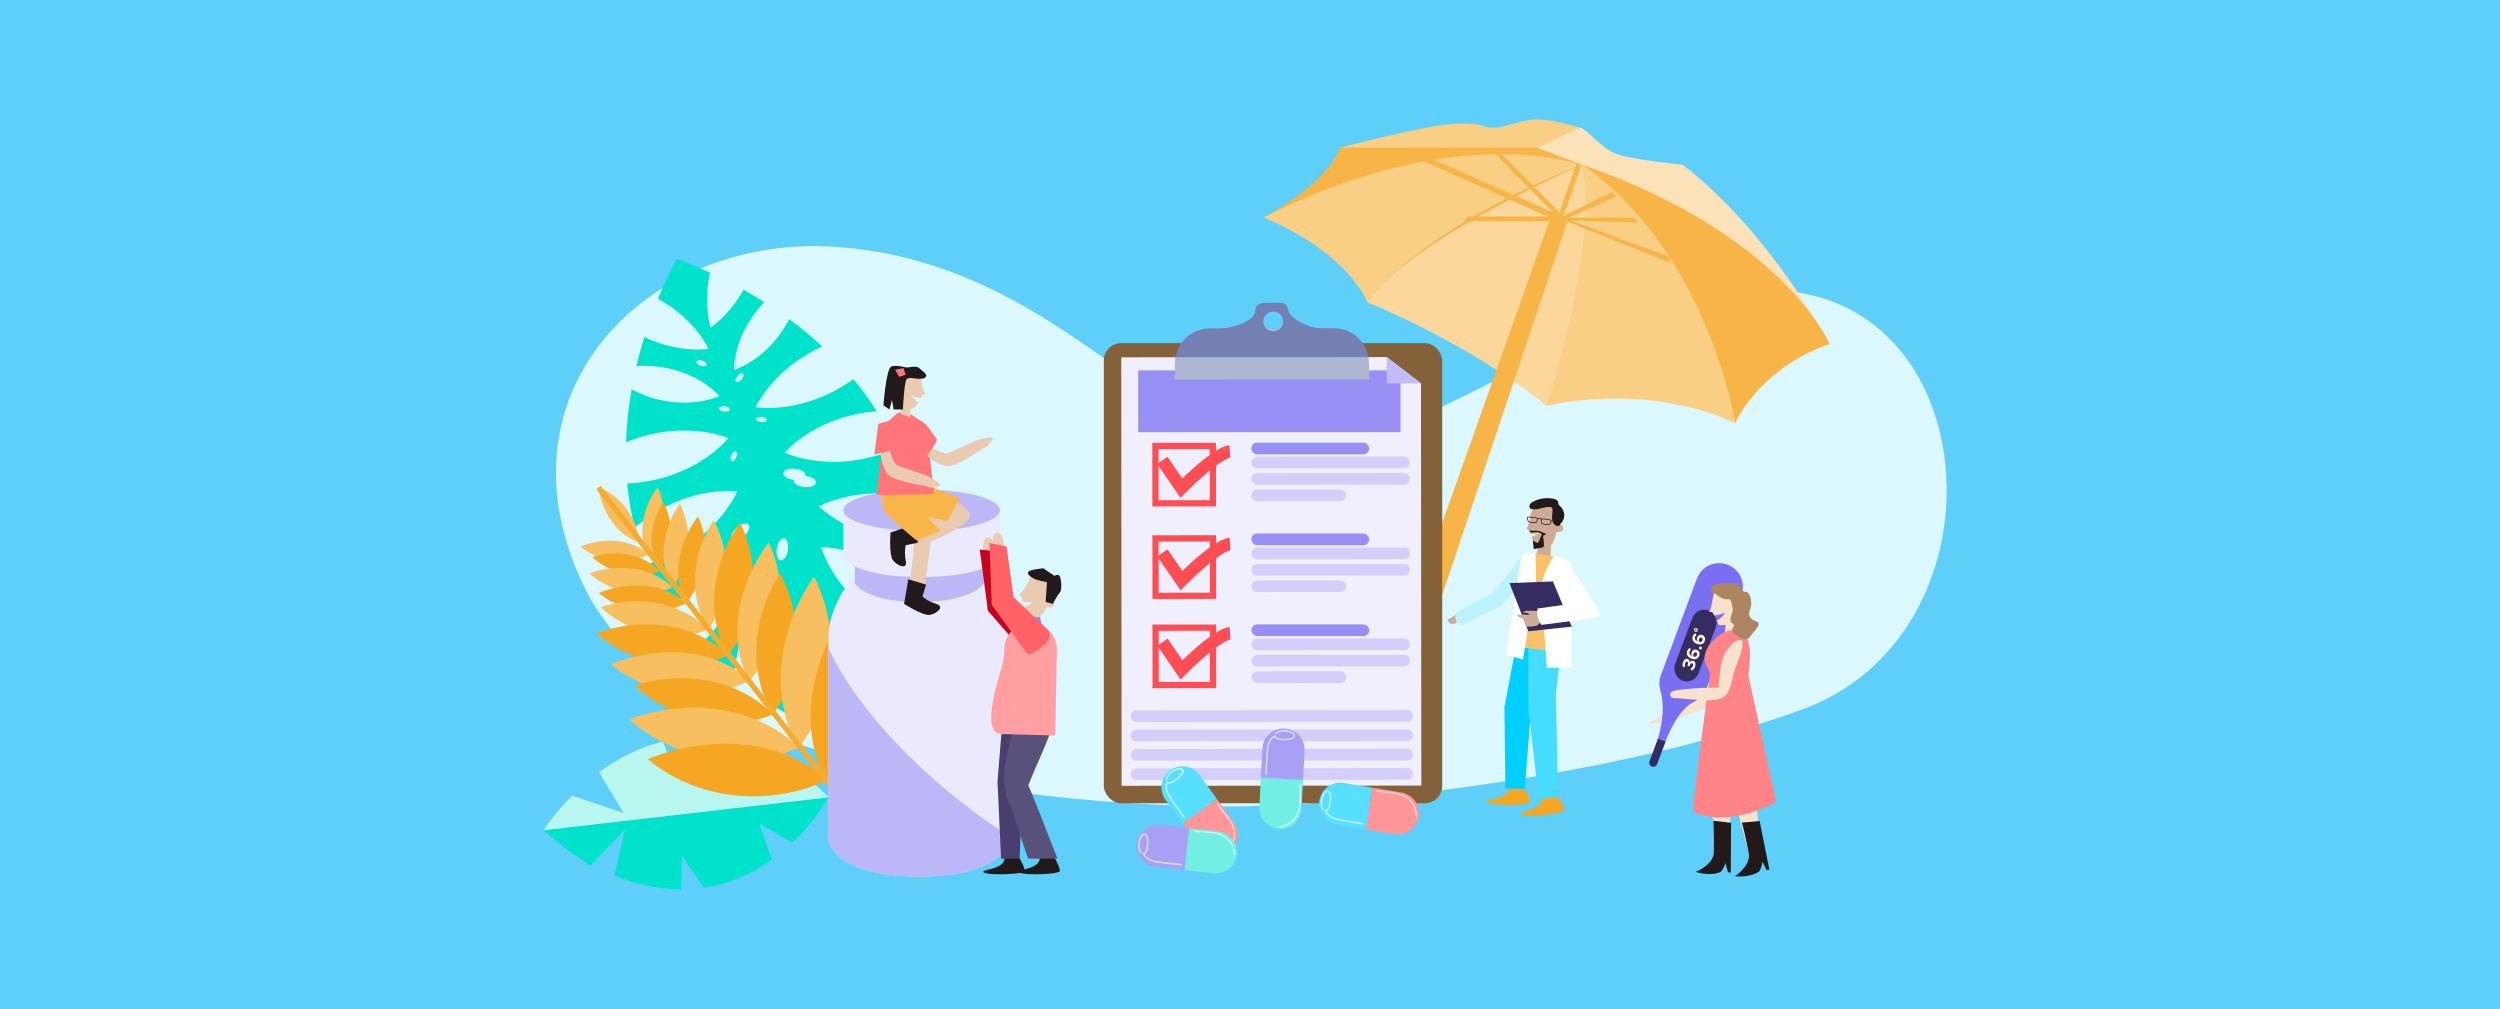 <?xml version="1.0" encoding="UTF-8"?>
<svg id="Capa_1" data-name="Capa 1" xmlns="http://www.w3.org/2000/svg" viewBox="0 0 1090 440">
  <defs>
    <style>
      .cls-1 {
        fill: none;
      }

      .cls-1, .cls-2, .cls-3, .cls-4, .cls-5, .cls-6, .cls-7, .cls-8, .cls-9, .cls-10, .cls-11, .cls-12, .cls-13, .cls-14, .cls-15, .cls-16, .cls-17, .cls-18, .cls-19, .cls-20, .cls-21, .cls-22, .cls-23, .cls-24, .cls-25, .cls-26, .cls-27, .cls-28, .cls-29, .cls-30, .cls-31, .cls-32, .cls-33, .cls-34, .cls-35, .cls-36, .cls-37, .cls-38, .cls-39, .cls-40, .cls-41, .cls-42, .cls-43, .cls-44, .cls-45, .cls-46, .cls-47, .cls-48, .cls-49, .cls-50, .cls-51, .cls-52 {
        stroke-width: 0px;
      }

      .cls-2 {
        fill: #f9ce85;
      }

      .cls-3 {
        fill: #f8c269;
      }

      .cls-4 {
        fill: #f8bf60;
      }

      .cls-5 {
        fill: #f7b649;
      }

      .cls-6 {
        fill: #f7b447;
      }

      .cls-7 {
        fill: #f6e2cd;
      }

      .cls-8 {
        fill: #5ecff8;
      }

      .cls-9 {
        fill: #7a6ff0;
      }

      .cls-10 {
        fill: #45dcff;
      }

      .cls-11 {
        fill: #352c60;
      }

      .cls-12 {
        fill: #483f6f;
      }

      .cls-13 {
        fill: #56dfff;
      }

      .cls-14 {
        fill: #58517c;
      }

      .cls-15 {
        fill: #846138;
      }

      .cls-16 {
        fill: #21191a;
      }

      .cls-17 {
        fill: #c6041e;
      }

      .cls-18 {
        fill: #dedbfb;
      }

      .cls-19 {
        fill: #afb6d2;
      }

      .cls-20 {
        fill: #ad8661;
      }

      .cls-21 {
        fill: #dbf8ff;
      }

      .cls-22 {
        fill: #d3cffa;
      }

      .cls-23 {
        fill: #bbf2ff;
      }

      .cls-24 {
        fill: #bcb7f7;
      }

      .cls-25 {
        fill: #a7a0f5;
      }

      .cls-26 {
        fill: #ceab92;
      }

      .cls-27 {
        fill: #b8f7f0;
      }

      .cls-28 {
        fill: #c2bdf8;
      }

      .cls-29 {
        fill: #c0f3ff;
      }

      .cls-30 {
        fill: #c0f8f2;
      }

      .cls-31 {
        fill: #978ff3;
      }

      .cls-32 {
        fill: #ff9699;
      }

      .cls-33 {
        fill: #fce2b8;
      }

      .cls-34 {
        fill: #fbd79c;
      }

      .cls-35 {
        fill: #ff6267;
      }

      .cls-36 {
        fill: #ff757a;
      }

      .cls-37 {
        fill: #ff8488;
      }

      .cls-38 {
        fill: #9188f3;
      }

      .cls-39 {
        fill: #7380b1;
      }

      .cls-40 {
        fill: #72efe2;
      }

      .cls-41 {
        fill: #fef2e0;
      }

      .cls-42 {
        fill: #fff;
      }

      .cls-43 {
        fill: #f5a623;
      }

      .cls-44 {
        fill: #ff9fa1;
      }

      .cls-45 {
        fill: #e9cbb1;
      }

      .cls-46 {
        fill: #ff4e53;
      }

      .cls-47 {
        fill: #ffd0d1;
      }

      .cls-48 {
        fill: #ebe9fd;
      }

      .cls-49 {
        fill: #f0effd;
      }

      .cls-50 {
        fill: #f6ab2f;
      }

      .cls-51 {
        fill: #00cfff;
      }

      .cls-52 {
        fill: #00e2ca;
      }
    </style>
  </defs>
  <rect class="cls-8" width="1090" height="440"/>
  <g>
    <path class="cls-21" d="m366.4,107.76c96.11,7.84,139.97,88.05,197.26,89.76s151.81-88.32,227.97-68.37c76.16,19.95,78.08,149.43-5.85,180.16-83.93,30.73-201.89,42.25-250.17,42.31-48.28.06-236.02-7.99-279.76-93.57-43.74-85.58,26.09-157.18,110.55-150.29Z"/>
    <path class="cls-52" d="m391.94,215.8c2.08.3,4.09.68,6.01,1.15-1.21-5.41-2.84-10.87-4.96-16.37-.67-1.75-1.38-3.46-2.12-5.14-4.02,1.8-8.62,3.41-13.71,4.49-20.56,4.4-35.06-2.59-35.06-2.59,0,0,10.37-12.31,30.93-16.71,3.2-.69,6.3-1.1,9.25-1.32-3.15-4.99-6.58-9.66-10.21-14.02-2.47,1.79-5.19,3.53-8.18,5.11-18.57,9.86-34.43,7.11-34.43,7.11,0,0,6.61-14.68,25.17-24.54,1.3-.69,2.6-1.33,3.89-1.9-4.75-4.4-9.63-8.36-14.46-11.93-1.09,2.15-2.41,4.37-3.99,6.56-8.87,12.29-20.01,15.57-20.01,15.57,0,0-.4-11.6,8.47-23.89,1.51-2.1,3.12-3.97,4.74-5.63-3.12-1.98-6.16-3.79-9.08-5.44-6.38,11.4-14.38,16.5-14.38,16.5,0,0-3.28-10.01-.25-23.98-8.77-4.04-14.48-5.87-14.48-5.87,0,0-3.76,6.47-8.18,17.31,16.27,8.87,22.01,21.83,22.01,21.83,0,0-12.65,2.12-27.98-5.16-1.23,3.97-2.4,8.2-3.45,12.67,4.04-.26,8.8-.1,13.9.99,14.82,3.19,22.29,12.07,22.29,12.07,0,0-10.46,5.03-25.28,1.84-5.07-1.08-9.44-2.88-13.01-4.76-1.29,7.3-2.19,15.04-2.45,23.06,2.92-1.21,6.1-2.29,9.51-3.15,20.39-5.12,35.13,1.36,35.13,1.36,0,0-9.94,12.67-30.33,17.79-4.86,1.22-9.52,1.81-13.79,2,.61,6.33,1.67,12.76,3.3,19.21,3.03-2.61,6.54-5.18,10.55-7.5,18.21-10.5,34.16-8.31,34.16-8.31,0,0-6.09,14.9-24.3,25.41-5.21,3.01-10.39,5.06-15.12,6.45,3.05,7.44,6.73,14.24,10.86,20.43,1.18-1.73,2.48-3.47,3.92-5.2,13.45-16.16,29.18-19.62,29.18-19.62,0,0-.56,16.09-14.01,32.25-2.37,2.86-4.87,5.36-7.35,7.56,4.91,5.38,10.11,10.15,15.37,14.38.16-2.93.52-6,1.13-9.17,3.99-20.64,16.09-31.26,16.09-31.26,0,0,7.28,14.36,3.29,35-1.19,6.15-3.13,11.59-5.27,16.19,21.99,13.66,41.34,18.38,41.34,18.38,0,0,4.28-6.29,9.24-16.98-1.04-.69-2.08-1.43-3.12-2.22-16.78-12.66-21-28.19-21-28.19,0,0,15.28-.21,31.59,11.48,1.3-3.98,2.52-8.22,3.58-12.67-5.48-2.03-11.74-5.1-17.89-9.73-16.78-12.66-21-28.2-21-28.2,0,0,16.1-.21,32.89,12.44,3.48,2.62,6.49,5.42,9.07,8.21.86-7.38,1.16-15.14.67-23.15-3.6.09-7.46-.08-11.51-.67-20.81-2.99-32-14.56-32-14.56,0,0,14-7.96,34.8-4.97Zm-83.86-56.65c-.21.6-1.36.76-2.57.33-1.21-.42-2.02-1.25-1.81-1.86.21-.6,1.36-.75,2.57-.33,1.21.42,2.02,1.25,1.81,1.86Zm-.86,84.27c-1.99,1.79-4.32,2.44-5.22,1.45-.9-1-.01-3.25,1.98-5.05,1.99-1.79,4.32-2.43,5.22-1.44.89.99.01,3.25-1.98,5.04Zm17.16-9.65c-1.99,1.79-4.33,2.44-5.22,1.44-.89-.99-.01-3.25,1.98-5.04,1.99-1.79,4.32-2.44,5.22-1.44.89.99.01,3.25-1.98,5.04Zm-3.38-34.38c-.48,1.19-1.35,1.96-1.94,1.71-.59-.24-.69-1.39-.21-2.58s1.35-1.95,1.94-1.71c.59.24.69,1.39.21,2.58Zm-7.47-21.31c.06-.64,1.14-1.05,2.42-.93,1.27.13,2.25.74,2.19,1.38-.06.64-1.14,1.05-2.42.92-1.27-.12-2.25-.74-2.19-1.38Zm29.97,61.8c-.42,2.64-1.83,4.62-3.15,4.41-1.32-.21-2.06-2.52-1.64-5.16.41-2.64,1.83-4.62,3.15-4.41,1.32.21,2.06,2.52,1.64,5.16Zm-22.6-73.44c-.48-.42-.2-1.54.64-2.51.84-.96,1.91-1.41,2.39-1,.48.42.2,1.55-.64,2.51-.84.97-1.91,1.42-2.39,1Zm8.79,16.23c.06-.64,1.14-1.05,2.42-.92,1.27.12,2.25.74,2.19,1.38-.06.64-1.14,1.05-2.42.93-1.27-.13-2.25-.74-2.19-1.38Zm26.04,27.72c-.13,1.33-2.39,2.2-5.06,1.94-2.66-.26-4.72-1.55-4.58-2.88.01-.09.03-.18.06-.27-.02,0-.03,0-.04,0-2.66-.26-4.72-1.55-4.59-2.89.13-1.33,2.4-2.2,5.06-1.94,2.67.26,4.72,1.55,4.59,2.89-.01.09-.03.18-.06.27.02,0,.03,0,.04,0,2.66.26,4.72,1.55,4.58,2.88Z"/>
    <g>
      <path class="cls-52" d="m236.98,361.97l124.21-14.34s-5.28,9.86-15.78,19.8l-14.38-8.46,5.51,15.8c-7.94,5.68-17.79,10.5-29.55,12.29l-9.63-13.79-.41,14.53c-10.63-.03-20.5-2.58-29.03-6.07l4.55-20.07-15.07,15.67c-10.32-6.29-20.43-15.36-20.43-15.36Z"/>
      <path class="cls-27" d="m328.43,325.81l-3.2,12.23,13.84-7.37c13.86,7.55,22.13,16.96,22.13,16.96l-124.21,14.34s4.37-6.93,12.47-15.07l22.44,7.58-10.68-17.77c7.64-5.66,16.95-10.76,27.71-13.41l6.27,15.35,3.04-16.95c11.22-1.1,21.42.85,30.2,4.11Z"/>
    </g>
    <g>
      <path class="cls-4" d="m282.67,241.83s-5.92,3.13-14.11,2.57c-.47-.03-.95-.08-1.43-.14-8.92-1.07-13.96-5.97-13.96-5.97,0,0,7.48-3.4,16.41-2.33.05,0,.11.01.16.02,8.81,1.11,12.94,5.85,12.94,5.85Z"/>
      <path class="cls-4" d="m286.74,212.39s3.46,6.12,2.23,15.02c-.23,1.66-.59,3.21-1.03,4.62-1.92,6.15-5.27,9.8-5.27,9.8,0,0-2.63-3.86-2.6-10.57,0-1.12.08-2.32.26-3.59,1.23-8.9,6.42-15.28,6.42-15.28Z"/>
      <path class="cls-4" d="m260.98,212.54s6.76,1.94,12.11,9.16c1,1.35,1.82,2.7,2.5,4.02,2.94,5.73,3.1,10.68,3.1,10.68,0,0-4.58-.91-9.26-5.72-.78-.8-1.57-1.71-2.33-2.74-5.36-7.22-6.12-15.4-6.12-15.4Z"/>
      <path class="cls-43" d="m287.64,248.99s-5.58,2.74-13.71,1.48c-.47-.07-.94-.16-1.42-.26-8.89-1.84-14.27-7.3-14.27-7.3,0,0,7.1-2.88,16-1.05.05.01.11.02.16.03,8.79,1.87,13.25,7.09,13.25,7.09Z"/>
      <path class="cls-43" d="m289.22,219s3.92,6.59,3.44,15.66c-.09,1.69-.32,3.25-.64,4.67-1.38,6.18-4.39,9.66-4.39,9.66,0,0-2.91-4.19-3.44-11.1-.09-1.15-.11-2.38-.04-3.68.48-9.07,5.07-15.21,5.07-15.21Z"/>
      <path class="cls-4" d="m293.11,256.09s-7.02,3.57-17.01,2.41c-.57-.07-1.16-.15-1.75-.25-10.91-1.83-17.31-8.21-17.31-8.21,0,0,8.91-3.81,19.81-1.99.07.01.13.02.2.03,10.77,1.87,16.06,8,16.06,8Z"/>
      <path class="cls-4" d="m296.42,219.67s4.55,7.81,3.55,18.82c-.19,2.06-.54,3.96-1,5.69-1.99,7.55-5.86,11.9-5.86,11.9,0,0-3.41-4.95-3.75-13.3-.06-1.39-.03-2.88.11-4.46,1-11.01,6.95-18.66,6.95-18.66Z"/>
      <path class="cls-43" d="m299.05,263.06s-7.63,4.04-18.17,3.31c-.61-.04-1.22-.1-1.84-.17-11.49-1.38-17.99-7.69-17.99-7.69,0,0,9.64-4.38,21.13-3,.07,0,.14.02.21.03,11.35,1.42,16.67,7.53,16.67,7.53Z"/>
      <path class="cls-43" d="m304.29,225.15s4.46,7.88,2.87,19.35c-.29,2.14-.77,4.13-1.33,5.95-2.47,7.92-6.79,12.62-6.79,12.62,0,0-3.39-4.97-3.35-13.61,0-1.44.1-2.98.33-4.62,1.59-11.47,8.27-19.68,8.27-19.68Z"/>
      <path class="cls-4" d="m308.66,274.47s-8.87,4.35-21.78,2.35c-.74-.11-1.49-.25-2.26-.41-14.13-2.92-22.67-11.6-22.67-11.6,0,0,11.29-4.58,25.41-1.66.09.02.17.03.25.05,13.96,2.96,21.05,11.26,21.05,11.26Z"/>
      <path class="cls-4" d="m311.18,226.83s6.23,10.47,5.46,24.87c-.14,2.69-.51,5.17-1.01,7.42-2.2,9.81-6.97,15.34-6.97,15.34,0,0-4.63-6.66-5.47-17.64-.14-1.83-.18-3.78-.07-5.84.76-14.4,8.06-24.16,8.06-24.16Z"/>
      <path class="cls-43" d="m317.37,285.75s-11.15,5.67-27.02,3.83c-.91-.11-1.84-.23-2.78-.39-17.32-2.91-27.5-13.05-27.5-13.05,0,0,14.15-6.06,31.48-3.15.1.02.21.03.31.05,17.12,2.97,25.51,12.71,25.51,12.71Z"/>
      <path class="cls-43" d="m322.62,227.89s7.23,12.41,5.64,29.9c-.29,3.27-.86,6.29-1.58,9.04-3.15,11.99-9.31,18.91-9.31,18.91,0,0-5.42-7.87-5.96-21.14-.1-2.21-.05-4.58.18-7.08,1.59-17.49,11.04-29.64,11.04-29.64Z"/>
      <path class="cls-4" d="m326.79,296.82s-12.11,6.41-28.87,5.26c-.96-.07-1.94-.16-2.93-.28-18.26-2.19-28.57-12.22-28.57-12.22,0,0,15.31-6.95,33.57-4.77.11.01.22.03.33.04,18.03,2.26,26.48,11.96,26.48,11.96Z"/>
      <path class="cls-4" d="m335.13,236.59s7.08,12.52,4.56,30.73c-.47,3.4-1.22,6.56-2.11,9.45-3.92,12.59-10.78,20.05-10.78,20.05,0,0-5.38-7.9-5.33-21.63,0-2.28.16-4.74.52-7.35,2.52-18.21,13.13-31.26,13.13-31.26Z"/>
      <path class="cls-43" d="m336.96,311.48s-11.42,5.61-28.05,3.03c-.96-.15-1.93-.32-2.91-.53-18.2-3.76-29.2-14.94-29.2-14.94,0,0,14.54-5.9,32.73-2.14.11.02.22.05.33.07,17.98,3.82,27.11,14.51,27.11,14.51Z"/>
      <path class="cls-43" d="m340.2,250.12s8.02,13.49,7.04,32.04c-.18,3.47-.66,6.66-1.3,9.56-2.83,12.64-8.98,19.76-8.98,19.76,0,0-5.96-8.58-7.04-22.72-.19-2.35-.23-4.87-.09-7.52.98-18.55,10.38-31.12,10.38-31.12Z"/>
      <path class="cls-4" d="m348.17,326.01s-14.37,7.31-34.8,4.94c-1.17-.14-2.36-.3-3.58-.51-22.32-3.74-35.42-16.8-35.42-16.8,0,0,18.23-7.8,40.54-4.06.13.02.27.04.4.07,22.05,3.82,32.86,16.37,32.86,16.37Z"/>
      <path class="cls-4" d="m354.93,251.49s9.31,15.99,7.26,38.52c-.38,4.21-1.11,8.1-2.04,11.65-4.06,15.45-11.99,24.36-11.99,24.36,0,0-6.98-10.14-7.68-27.22-.12-2.84-.07-5.89.23-9.12,2.05-22.53,14.22-38.18,14.22-38.18Z"/>
      <path class="cls-43" d="m360.31,340.27s-15.6,8.26-37.19,6.77c-1.24-.08-2.5-.2-3.77-.36-23.51-2.82-36.8-15.73-36.8-15.73,0,0,19.72-8.96,43.24-6.14.14.02.28.03.42.05,23.22,2.91,34.1,15.4,34.1,15.4Z"/>
      <path class="cls-43" d="m371.04,262.69s9.12,16.13,5.87,39.59c-.6,4.38-1.57,8.45-2.72,12.17-5.05,16.21-13.88,25.82-13.88,25.82,0,0-6.93-10.18-6.86-27.86,0-2.94.21-6.11.68-9.46,3.25-23.46,16.92-40.26,16.92-40.26Z"/>
      <rect class="cls-50" x="315.03" y="193.6" width="2.4" height="180.1" transform="translate(-107.52 253.7) rotate(-37.85)"/>
    </g>
    <g>
      <path class="cls-33" d="m797.72,149.97s-25.63-48.51-64.06-78.15c0,0-21.57-2.1-28.76-4.64s-13.26-11.52-16.18-11.52-18.42,8.77-18.42,8.77l127.41,85.54Z"/>
      <path class="cls-2" d="m584.04,64.47s38.64-10.35,51.89-10.58c13.25-.23,9.89,2.24,15.73,1.79s11.91-3.6,18.64-3.6,18.42,3.59,18.42,3.59l-18.42,8.77-86.27.04Z"/>
      <path class="cls-6" d="m797.72,149.97s-20.24-47.84-107.87-78.13l-19.55-7.41-86.27.04s-2.02,12.81-33.01,30.34l205.6,89.55s10.18-23.71,41.1-34.39Z"/>
      <path class="cls-34" d="m674.4,176.98s24.23-68.75,15.46-105.14c0,0-74.12,31.71-93.66,60.02,0,0,41.98,16.34,78.2,45.12Z"/>
      <path class="cls-2" d="m756.62,184.36s-12.16-74.8-66.77-112.52c0,0,8.77,25.61-15.46,105.14,0,0,41.11-10.94,82.23,7.38Z"/>
      <path class="cls-2" d="m551.03,94.81s73.44-41.14,138.83-22.97c0,0-65.36,23.62-93.66,60.02,0,0-7.42-20.89-45.17-37.05Z"/>
      <polygon class="cls-6" points="687.38 71.24 679.98 92.58 654.81 67.21 652.11 67.21 677.06 92.58 624.25 69.24 620.89 70.37 674.81 94.38 639.99 94.4 637.97 96.42 675.49 96.4 613.11 272.26 623.67 274.73 683.35 96.63 727.84 114.35 727.84 111.88 685.04 96.18 714.24 96.95 712.44 94.82 683.91 94.94 704.69 85.72 702.89 83.7 681.55 94.27 689.41 72.14 687.38 71.24"/>
    </g>
    <g>
      <path class="cls-19" d="m559.44,140.28c0,2.38-1.93,4.32-4.32,4.32s-4.32-1.93-4.32-4.32c0-.15,0-.29.02-.44.23,2.17,2.07,3.86,4.3,3.86s4.07-1.7,4.29-3.87c.01.15.02.29.02.44Z"/>
      <rect class="cls-15" x="481.27" y="149.61" width="147.53" height="200.62" rx="7.54" ry="7.54"/>
      <polygon class="cls-49" points="619.55 167.17 619.7 342.52 489.01 342.63 488.86 155.79 604.61 155.69 619.55 167.17"/>
      <rect class="cls-31" x="496.27" y="161.48" width="114.35" height="26.93"/>
      <polygon class="cls-28" points="604.62 167.18 604.61 155.69 619.55 167.17 604.62 167.18"/>
      <g>
        <rect class="cls-31" x="545.55" y="192.99" width="51.39" height="5.1" rx="2.55" ry="2.55"/>
        <path class="cls-22" d="m612.11,204.18l-64,.05c-1.41,0-2.55-1.14-2.55-2.55h0c0-1.41,1.14-2.55,2.55-2.55l64-.05c1.41,0,2.55.89,2.55,2.55s-1.14,2.55-2.55,2.55Z"/>
        <path class="cls-22" d="m612.12,211.33l-64,.05c-1.41,0-2.55-1.14-2.55-2.55h0c0-1.41,1.14-2.55,2.55-2.55l64-.05c1.41,0,2.55.89,2.55,2.55s-1.14,2.55-2.55,2.55Z"/>
        <path class="cls-22" d="m584.37,218.5l-36.24.03c-1.41,0-2.55-1.14-2.55-2.55h0c0-1.41,1.14-2.55,2.55-2.55l36.24-.03c1.41,0,2.55.89,2.55,2.55s-1.14,2.55-2.55,2.55Z"/>
      </g>
      <g>
        <rect class="cls-31" x="545.58" y="232.61" width="51.39" height="5.1" rx="2.55" ry="2.55"/>
        <path class="cls-22" d="m612.15,243.81l-64,.05c-1.41,0-2.55-1.14-2.55-2.55h0c0-1.41,1.14-2.55,2.55-2.55l64-.05c1.41,0,2.55.89,2.55,2.55s-1.14,2.55-2.55,2.55Z"/>
        <path class="cls-22" d="m612.15,250.96l-64,.05c-1.41,0-2.55-1.14-2.55-2.55h0c0-1.41,1.14-2.55,2.55-2.55l64-.05c1.41,0,2.55.89,2.55,2.55,0,1.66-1.14,2.55-2.55,2.55Z"/>
        <path class="cls-22" d="m584.4,258.13l-36.24.03c-1.41,0-2.55-1.14-2.55-2.55h0c0-1.41,1.14-2.55,2.55-2.55l36.24-.03c1.41,0,2.55.89,2.55,2.55s-1.14,2.55-2.55,2.55Z"/>
      </g>
      <g>
        <rect class="cls-31" x="545.62" y="272.24" width="51.39" height="5.1" rx="2.55" ry="2.55"/>
        <path class="cls-22" d="m612.18,283.44l-64,.05c-1.41,0-2.55-1.14-2.55-2.55h0c0-1.41,1.14-2.55,2.55-2.55l64-.05c1.41,0,2.55.89,2.55,2.55,0,1.66-1.14,2.55-2.55,2.55Z"/>
        <path class="cls-22" d="m612.19,290.58l-64,.05c-1.41,0-2.55-1.14-2.55-2.55h0c0-1.41,1.14-2.55,2.55-2.55l64-.05c1.41,0,2.55.89,2.55,2.55,0,1.66-1.14,2.55-2.55,2.55Z"/>
        <path class="cls-22" d="m584.43,297.76l-36.24.03c-1.41,0-2.55-1.14-2.55-2.55h0c0-1.41,1.14-2.55,2.55-2.55l36.24-.03c1.41,0,2.55.89,2.55,2.55s-1.14,2.55-2.55,2.55Z"/>
      </g>
      <path class="cls-22" d="m613.48,314.7l-117.95.1c-1.41,0-2.55-1.14-2.55-2.55h0c0-1.41,1.14-2.55,2.55-2.55l117.95-.1c1.41,0,2.55.89,2.55,2.55s-1.14,2.55-2.55,2.55Z"/>
      <path class="cls-22" d="m613.49,323.13l-117.95.1c-1.41,0-2.55-1.14-2.55-2.55h0c0-1.41,1.14-2.55,2.55-2.55l117.95-.1c1.41,0,2.55.89,2.55,2.55s-1.14,2.55-2.55,2.55Z"/>
      <path class="cls-22" d="m613.5,331.55l-117.95.1c-1.41,0-2.55-1.14-2.55-2.55h0c0-1.41,1.14-2.55,2.55-2.55l117.95-.1c1.41,0,2.55.89,2.55,2.55s-1.14,2.55-2.55,2.55Z"/>
      <path class="cls-22" d="m613.5,339.97l-117.95.1c-1.41,0-2.55-1.14-2.55-2.55h0c0-1.41,1.14-2.55,2.55-2.55l117.95-.1c1.41,0,2.55.89,2.55,2.55,0,1.66-1.14,2.55-2.55,2.55Z"/>
      <path class="cls-46" d="m502.48,272.3l.02,27.76,27.76-.02-.02-27.76-27.76.02Zm25.07,25.03l-22.34.02-.02-22.33,22.34-.02.02,22.33Z"/>
      <path class="cls-46" d="m514.75,296.32l-10.17-14.83,4.49-3.08,6.47,9.43c5.25-5.09,15.27-14.1,20.59-14.46l.37,5.43c-2.27.15-10.34,6-19.42,15.17l-2.32,2.34Z"/>
      <path class="cls-46" d="m502.45,233.37l.02,27.76,27.76-.02-.02-27.76-27.76.02Zm25.07,25.03l-22.34.02-.02-22.33,22.34-.02.02,22.33Z"/>
      <path class="cls-46" d="m514.72,257.4l-10.17-14.83,4.49-3.08,6.47,9.43c5.25-5.09,15.27-14.1,20.59-14.46l.37,5.43c-2.27.15-10.34,6-19.42,15.17l-2.32,2.34Z"/>
      <path class="cls-46" d="m502.41,193.05l.02,27.76,27.76-.02-.02-27.76-27.76.02Zm25.07,25.03l-22.34.02-.02-22.33,22.34-.02.02,22.33Z"/>
      <path class="cls-46" d="m514.68,217.07l-10.17-14.83,4.49-3.08,6.47,9.43c5.25-5.09,15.27-14.1,20.59-14.46l.37,5.43c-2.27.15-10.34,6-19.42,15.17l-2.32,2.34Z"/>
      <path class="cls-19" d="m596.91,160.28v5.16s-84.69.07-84.69.07v-5.16c0-1.57.07-3.1.23-4.58l84.22-.07c.16,1.48.24,3.02.24,4.58Z"/>
      <path class="cls-39" d="m581.61,143.13h-4.85c-7.39.14-14.73-5.13-15.02-7.69-.22-1.91-1.57-3.49-3.49-3.49l-7.55.14c-.97,0-1.84.39-2.46,1.03-.63.63-1.02,1.51-1.02,2.47,0,4.51-10.36,7.58-14.87,7.59h-4.85c-7.52.01-13.77,5.45-15.04,12.6l84.22-.07c-1.28-7.16-7.53-12.58-15.06-12.57Zm-26.47,1.35c-2.38,0-4.32-1.93-4.32-4.32s1.93-4.32,4.32-4.32,4.32,1.93,4.32,4.32-1.93,4.32-4.32,4.32Z"/>
      <line class="cls-1" x1="602.06" y1="155.7" x2="596.67" y2="155.7"/>
      <line class="cls-1" x1="512.45" y1="155.77" x2="508.76" y2="155.77"/>
    </g>
    <g>
      <path class="cls-40" d="m568.13,340.02l-.65,12.72c-.26,5.08-4.59,8.98-9.66,8.72s-8.98-4.59-8.72-9.66l.65-12.72,18.38.94Z"/>
      <path class="cls-25" d="m568.79,327.3l-.65,12.72-18.38-.94.65-12.72c.26-5.07,4.59-8.98,9.66-8.72,2.54.13,4.78,1.28,6.36,3.03,1.58,1.75,2.49,4.1,2.36,6.64Z"/>
      <path class="cls-18" d="m552.12,337.84s-.07.01-.1.01c-.18,0-.33-.16-.32-.34,0-.06.19-6.28.64-10.99.47-4.91,3.29-5.86,3.41-5.9l.39-.13.04.41c.03.39.58.74,1.49.97.89.22,2.07.29,3.15.2,2.34-.2,3.27-.61,3.2-1.41-.08-.89-2.13-1.62-4-1.75-1.39-.09-2.99.49-3.49,1.08-.12.14-.33.15-.47.04-.14-.12-.15-.33-.04-.47.69-.81,2.54-1.4,4.03-1.3,1.78.12,4.49.84,4.62,2.35.15,1.79-2.42,2.01-3.8,2.13-1.15.1-2.4.02-3.36-.22-1.15-.28-1.66-.72-1.87-1.12-.69.38-2.3,1.64-2.65,5.19-.45,4.68-.64,10.88-.64,10.94,0,.15-.1.27-.24.31Z"/>
      <path class="cls-30" d="m559.58,360.49c-.55.16-1.13.28-1.75.36-.18.02-.35-.1-.37-.29-.02-.18.11-.35.29-.37,7.43-.97,8.49-7.8,8.59-8.58.32-2.55.27-9.5.27-9.57,0-.18.15-.33.33-.33.18,0,.33.15.33.33,0,.29.05,7.06-.27,9.66-.42,3.35-2.62,7.43-7.41,8.8Z"/>
    </g>
    <g>
      <path class="cls-32" d="m530.5,348.29l7.43,10.34c2.97,4.13,2.02,9.88-2.11,12.84-4.13,2.96-9.88,2.02-12.84-2.11l-7.43-10.34,14.95-10.74Z"/>
      <path class="cls-13" d="m523.07,337.94l7.43,10.34-14.95,10.74-7.43-10.34c-2.96-4.13-2.02-9.88,2.11-12.84,2.06-1.48,4.53-1.99,6.86-1.61,2.32.38,4.5,1.65,5.98,3.71Z"/>
      <path class="cls-29" d="m516.45,356.7c-.13.04-.27,0-.36-.12-.04-.05-3.78-5.02-6.36-8.98-2.7-4.13-1.09-6.64-1.02-6.74l.23-.34.29.3c.51.53,2.48-.2,4.35-1.99.87-.83,1.38-1.42,1.65-1.92.35-.65.17-.98-.03-1.18-.62-.65-2.68.06-4.22,1.13-1.14.79-2.03,2.25-2.05,3.02,0,.18-.16.33-.34.32-.18,0-.33-.16-.32-.34.04-1.06,1.11-2.68,2.34-3.54,1.47-1.02,4.03-2.14,5.08-1.05.5.53.54,1.18.13,1.95-.3.56-.85,1.21-1.77,2.09-1.31,1.25-3.66,2.8-4.93,2.22-.3.73-.78,2.72,1.17,5.71,2.57,3.94,6.3,8.9,6.33,8.95.11.15.08.35-.07.46-.03.03-.07.04-.11.05Z"/>
      <path class="cls-47" d="m535.31,371.08c-.11.03-.23,0-.32-.08-.13-.13-.14-.34,0-.47,5.2-5.4,1.76-11.4,1.35-12.06-1.35-2.19-5.72-7.59-5.77-7.64-.12-.14-.09-.35.05-.47.14-.12.35-.09.47.05.18.22,4.45,5.49,5.82,7.72,1.97,3.21,2.77,8.5-1.44,12.87-.04.04-.09.07-.15.09Z"/>
    </g>
    <g>
      <path class="cls-32" d="m598.42,343.44l12.56,2.09c5.01.83,8.4,5.57,7.57,10.59-.83,5.01-5.57,8.4-10.59,7.57l-12.56-2.09,3.01-18.16Z"/>
      <path class="cls-13" d="m585.85,341.35l12.56,2.09-3.01,18.16-12.56-2.09c-5.01-.83-8.4-5.57-7.57-10.59.42-2.51,1.81-4.61,3.73-5.98,1.92-1.37,4.35-2.01,6.86-1.59Z"/>
      <path class="cls-29" d="m594.4,359.31c-.06.12-.2.19-.34.17-.06,0-6.22-.89-10.84-1.88-4.83-1.03-5.45-3.93-5.48-4.06l-.08-.41h.41c.74.03,1.61-1.88,1.68-4.47.03-1.2-.02-1.98-.19-2.52-.21-.71-.57-.81-.85-.82-.89-.02-1.85,1.93-2.19,3.78-.25,1.37.15,3.02.67,3.59.12.13.12.34-.02.47-.13.12-.34.12-.47-.02-.72-.78-1.11-2.68-.84-4.16.32-1.76,1.35-4.36,2.86-4.32.72.02,1.22.45,1.47,1.29.18.61.25,1.45.21,2.73-.05,1.81-.62,4.57-1.92,5.05.3.73,1.37,2.47,4.86,3.22,4.6.98,10.74,1.86,10.8,1.87.18.03.31.19.28.37,0,.04-.02.08-.04.11Z"/>
      <path class="cls-47" d="m617.91,356.2c-.06.1-.16.17-.28.17-.18,0-.33-.14-.34-.33-.13-7.49-6.8-9.32-7.56-9.5-2.5-.6-9.41-1.34-9.48-1.35-.18-.02-.31-.18-.29-.36.02-.18.18-.31.36-.29.29.03,7.03.75,9.57,1.36,3.66.88,7.96,4.07,8.06,10.14,0,.06-.01.12-.04.17Z"/>
    </g>
    <g>
      <g>
        <path class="cls-48" d="m440.21,277.3l.04,89.42s-2.69,15.42-39.5,15.43c-36.81.02-39.51-15.4-39.51-15.4l-.04-89.42c0-10.71,8.67-28.63,19.37-28.64l40.24-.02c10.71,0,19.39,17.91,19.4,28.62Z"/>
        <path class="cls-24" d="m429.02,254.38s-5.01,8.1-28.33,8.11c-23.32,0-27.95-8.08-27.95-8.08v-13.68s56.27-.02,56.27-.02v13.68Z"/>
        <path class="cls-48" d="m435.95,243.49s-6.07,8.1-34.34,8.11-33.88-8.08-33.88-8.08v-21.04s68.21-.03,68.21-.03v21.04Z"/>
        <ellipse class="cls-24" cx="401.83" cy="222.47" rx="34.11" ry="9.06"/>
        <path class="cls-24" d="m440.24,364.8v1.92s-2.69,15.42-39.5,15.43c-36.81.02-39.51-15.4-39.51-15.4l-.04-84.23c3.74,8.11,9.6,17.87,18.7,29.11,21.08,26.01,47.16,44.64,60.34,53.17Z"/>
      </g>
      <g>
        <path class="cls-45" d="m432.66,240.71c1.25-.43.93-6.21-1.61-6.4-2.83-.22-2.07,3.69-2.63,6.55"/>
        <path class="cls-17" d="m427.17,239.6l7.58.79,5.14,21.75,15.7,12.34c1.76,1.39,1.91,4.13.34,6.14-1.58,2.01-6.33,6.68-8.09,5.3l-15.99-18.35c-1.05-.83-1.53-2.14-1.4-3.49l-3.28-24.48Z"/>
        <path class="cls-45" d="m450.38,262.67l-4.67-.11c0-.15,0-.29,0-.42,0-2.27-1.5-2.81-1.5-2.81,0,0,1.18-.88,2.49-2.73,1.31-1.86,2.77-5.52,2.77-5.52l8.49,1.51s-1,8.77-.38,9.09c.62.32,2.23-.24,1.81,2.19-.29,1.69-3.11.74-3.11.74,0,0-3.04,6.92-6.84,5.71-2.5-.8-3.32-3.1-3.6-5.23l4.53-2.42Z"/>
        <path class="cls-16" d="m437.64,372.38l5.28-.96s4.46,7.12,3.74,8.46c-.72,1.34-15.83,1.92-17.73.46-1.9-1.46,11.37-1.05,8.71-7.96Z"/>
        <path class="cls-16" d="m452.99,372.38l5.28-.96s4.46,7.12,3.74,8.46c-.72,1.34-15.83,1.92-17.73.46-1.9-1.46,11.37-1.05,8.71-7.96Z"/>
        <polygon class="cls-12" points="437.71 306.34 434.91 340.76 436.47 374.38 444.53 374.37 446.37 331.66 450.7 306.06 437.71 306.34"/>
        <path class="cls-14" d="m457.96,319.12c1.59-4.76,1.85-8.22-.74-13.01-2.3-4.26-9.13-3.96-11.16.42-1.54,3.33-9.53,25.96-8.19,35.21l.94,5.63s.12.27.33.76c.16.67.38,1.19.67,1.55,2.1,4.85,6.54,19.71,8.42,24.64.18.16,12.79,0,12.79,0-3.22-8.13-10.32-26.84-12.68-31.92.35-.87.66-1.68.94-2.38,2.48-6.17,6.58-14.59,8.68-20.88Z"/>
        <path class="cls-44" d="m437.16,289.32c.43-2.05.72-4.11.72-6.21,0-6.33,5.13-11.47,11.46-11.47,6.33,0,11.47,5.13,11.47,11.46l-.73,37.57s-23.2-.62-23.45-.63c-9.94-.27-.31-26.74.52-30.72Z"/>
        <path class="cls-38" d="m453.5,269.03l.87,4.42-10-.58s-1.45-3.77,9.13-3.84Z"/>
        <path class="cls-45" d="m436.97,238.59c1.22-.52.48-6.26-2.06-6.27-2.83-.02-1.81,3.82-2.16,6.72"/>
        <path class="cls-35" d="m431.38,236.74l7.47,1.5,3.08,22.14,14.48,13.76c1.63,1.54,1.52,4.3-.24,6.14-1.76,1.85-6.93,6.06-8.55,4.52l-14.2-19.77c-.97-.92-1.32-2.28-1.07-3.61l-.97-24.68Z"/>
        <path class="cls-16" d="m456.47,253.82s-4.02-.72-5.46-1.43c-1.44-.72-3.59-2.15-2.59-3.16,1.01-1.01,6.47-1.44,6.47-1.44l4.89,3.3s1.87-1.29,2.44.57c.58,1.87.86,5.75-.28,6.9s-2.87,4.74-2.87,4.74l-3.16-.86.57-8.62Z"/>
      </g>
      <g>
        <path class="cls-45" d="m415.52,218.39s7.13,2.39,7.34,6.38-15.56,11.11-16.27,10.84-8.24,4.92-8.24,4.92l.43-14.77,16.73-7.37Z"/>
        <polygon class="cls-45" points="406.59 230 403.03 257.06 396.54 255.2 399.73 229.43 406.59 230"/>
        <path class="cls-16" d="m403.77,254.91l-7.75-2.35-1.85,10.72s8.26,5.33,11.23,4.82c2.98-.51,6.74-3.6,2.86-4.77-3.87-1.18-6.07-3.25-6.07-3.25l1.57-5.17Z"/>
        <path class="cls-16" d="m400.2,236.64l-1.62-7.94-10.31,3.48s-.76,9.8,1.1,12.17c1.86,2.38,6.37,4.21,5.56.24-.81-3.97-.03-6.88-.03-6.88l5.29-1.08Z"/>
        <path class="cls-5" d="m384.72,212.88s-.68,6.76.76,9.64,14.11,13.09,14.11,13.09l10.65-4.16-6.05-6.06,8.94,1.76,5.3-9.97-17.52-6.9-16.2,2.6Z"/>
        <path class="cls-36" d="m397.29,180.74l6.23,4.38c.12.09.21.24.23.41l3.48,29.29c.04.33-.17.63-.45.64l-24.19.37c-.29,0-.51-.3-.47-.65l3.73-30.03c.02-.15.08-.28.18-.37l5.54-4.86c.1-.08.21-.12.33-.1l5.22.85c.06,0,.12.03.17.07Z"/>
        <path class="cls-45" d="m397.18,172.61l4.15,1.11c.04-.11.09-.21.13-.31.69-1.68,2.18-1.7,2.18-1.7,0,0-.77-.95-1.36-2.66s-.75-4.79-.75-4.79l-7.94-1.06s-1.8,6.74-2.44,6.82c-.64.08-1.89-.75-2.27,1.16-.26,1.33,2.51,1.35,2.51,1.35,0,0,.57,5.9,4.28,5.98,2.45.05,3.88-1.44,4.77-2.95l-3.26-2.95Z"/>
        <path class="cls-16" d="m395.3,164.57s-4.07,9.51-4.07,8.15-2.72-2.72-2.72-4.08,0-4.08,1.36-5.44c1.36-1.36,2.72-2.72,4.08-2.72s5.43-1.36,6.79,0c1.36,1.36,4.08,2.72,2.72,4.08-1.36,1.36-6.79,0-8.15,0Z"/>
        <polygon class="cls-45" points="396.85 176.49 396.85 181.89 392.8 180.54 392.8 175.15 396.85 176.49"/>
        <path class="cls-45" d="m392.25,184.64s-4.1,7.04-4.3,10.08c-.19,3.03,1.96,7.43,3.13,8.12s11.94,3.81,14.28,5.18,5.87,3.42,4.01,3.91c-1.86.49-3.72.98-4.89.3s-14.48-2.15-17.32-5.37c-2.84-3.23-3.62-9.98-3.43-13.01.19-3.03,8.51-9.2,8.51-9.2Z"/>
        <path class="cls-36" d="m390.75,195.9l-9.56,2.27,1.77-13.38s6.55-2.13,8.38-1.61c1.84.52,1.47,5.37,1.47,5.37l-.89,6.69-1.18.66Z"/>
        <path class="cls-45" d="m401.45,183.67s1.87,7.94,3.82,10.27c1.95,2.33,6.54,4.04,7.86,3.73s11.28-5.46,13.92-6.08,6.61-1.56,5.6.07c-1.01,1.63-2.02,3.27-3.34,3.58s-11.98,8.41-16.26,8.03c-4.28-.39-9.5-4.74-11.44-7.07-1.95-2.33-.17-12.53-.17-12.53Z"/>
        <path class="cls-36" d="m408.13,192.87l-5.37,8.23-7.93-10.92s3.28-6.05,4.97-6.94,4.76,2.88,4.76,2.88l3.96,5.46-.4,1.29Z"/>
        <path class="cls-16" d="m397.47,160.92s-6.77-2.28-8.96-1.03-3.33,16.87-3.33,16.87l2.66,1.76,1.03-4.14.77,4.14h4.03s.57-13.07,1.79-13.36,3.45-1.44,3.45-1.44l-1.44-2.81Z"/>
        <polygon class="cls-36" points="392.04 164.3 390.27 161.21 393.94 160.49 394.82 163.37 392.04 164.3"/>
      </g>
    </g>
    <g>
      <path class="cls-26" d="m630.99,270.26l5.53-3.14,1.37,2.36s-3.31,2.89-4.78,2.65c-1.47-.24-2.12-1.87-2.12-1.87Z"/>
      <path class="cls-23" d="m664.46,241.4s-11.11,14.37-13.87,17.17l-15.7,8.64s-1.78,4.34,2.59,5.22l16.3-7.87,7.37-7.99,3.31-15.18Z"/>
      <path class="cls-43" d="m657.64,341.67l5.59-.82s4.43,7.65,3.63,9.03c-.8,1.38-16.71,1.44-18.66-.16-1.95-1.6,12-.69,9.45-8.05Z"/>
      <polygon class="cls-51" points="662.69 272.49 655.92 308.32 656.35 343.72 664.82 344.01 668.31 299.17 673.79 272.42 662.69 272.49"/>
      <path class="cls-43" d="m671.95,346.11l5.48-1.37s5.16,7.17,4.5,8.63-16.49,3.09-18.58,1.68c-2.1-1.4,11.87-1.87,8.6-8.94Z"/>
      <polygon class="cls-10" points="666.36 275.24 666.4 309.12 670.86 348.28 679.32 347.73 678.36 302.77 681.33 276.99 666.36 275.24"/>
      <path class="cls-26" d="m676.34,236.48l-.41,6.54s-7.02,1.1-6.45-.4c1.04-2.71,1.79-5.77,1.79-5.77l5.06-.37Z"/>
      <path class="cls-26" d="m681.53,230.44c-.27-2.45-1.75-1.49-2.46-1.63-.38-.07-.97-2.53-1.45-4.83-.47-2.26-1.08-4.89-3.5-4.68l-2.11.06c-2.4.21-4.29,2.91-4.77,5.15-.17.82-.16,2.34-.4,2.99-.45,1.2-.86,2.14-1.13,2.73-.12.26.05.54.33.61.37.09.82.46,1.14,1.55.04.13.08.26.12.41.86-.07,2.11-.16,3.51-.25-.08,0-1.82,1.02-3.06,1.63.81,2.24,2.31,4.96,5.54,5.08,4.19.16,5.3-7.29,5.3-7.29,0,0,3.12.17,2.93-1.53Z"/>
      <path class="cls-3" d="m681.07,243.44s-12.89-3.04-15.68-1.7c-2.49,1.19-4.98,34.22-4.77,38.15.21,3.93,21.42,3.69,21.42,3.69,0,0,.89-22.92-.97-40.15Z"/>
      <path class="cls-16" d="m679.98,229.18c-.96.44-2.15-.13-2.71-1.02-.56-.89-.62-2.01-.55-3.06.07-1.05.26-2.1.14-3.15-.02-.19-.06-.39-.17-.54-.18-.24-.51-.31-.81-.35-2.6-.26-5.15,1.33-7.75.98-.32-.04-.64-.12-.89-.32-.5-.41-.53-1.21-.21-1.77s.89-.94,1.46-1.24c2.71-1.45,5.96-1.89,8.96-1.2.77.18,1.62.51,1.87,1.26.13.39.08.83.25,1.2.15.33.46.56.74.81,1.08.97,1.72,2.41,1.72,3.86s-.65,2.89-1.74,3.85"/>
      <path class="cls-42" d="m677.28,242.63s-5.23,8.57-5.22,13.18,2.39,35.26,2.39,35.26h10.87s-.02-43.33-.02-43.33c0,0-.22-5.1-8.01-5.11Z"/>
      <path class="cls-42" d="m669.45,241.4s.58,11.68,0,13.98-5.45,32.14-5.45,32.14l-7.34-1.91,6.51-42.2s-.21-3.64,6.27-2.01Z"/>
      <polygon class="cls-11" points="685.3 273.22 677.09 253.51 658.13 254.22 666.36 275.24 685.3 273.22"/>
      <path class="cls-26" d="m670.49,268.01l.27-1.54s-5.26-.46-5.91,0-1.03,1.03-1.03,1.03c0,0,.92-.5,1.65-.36s1.59.87,1.59.87c0,0-5.99-.19-5.75.22s1.44,1.27,1.88,1.27,1,.19,1,.19l1.36,3.48c.05.14,4.13,0,4.86-.62s2.1-2.8,2.1-2.8l-2.02-1.73Z"/>
      <path class="cls-42" d="m685.29,247.75s12.53,19.13,12.53,20.43-25.76,4.25-25.76,4.25c0,0-2.45-2.5-1.73-7.11l15.54-2.17-8.78-9.64,6.91-5.76h1.29Z"/>
      <path class="cls-16" d="m666.72,231.35s4.54.03,4.7.24,1.78.81,1.78.81l.95.56-1.4.65s.79,4.61.15,4.91-4.18.87-4.18.87l-.43-3.83s1.93,1.64,2.41.93,1.55-3.66,1.55-3.66l-1.49-.84s-2.84.13-3.24.16-.79-.78-.79-.78Z"/>
      <path class="cls-16" d="m674.22,228.88c-.29-.04-.57-.1-.85-.16l-.1-.02c-.52-.11-1.09-.25-1.25-.51-.28-.47-.22-1.83-.02-2l.03-.02h.04c.51-.14,1.6-.05,3.34.26.88.16,1.05.33,1.1.47.02.06.02.12,0,.17-.04.28-.13.56-.16.64-.28.8-.72,1.17-1.46,1.21-.22.01-.44,0-.65-.03Zm-2.02-2.44c-.07.25-.14,1.23.07,1.59.07.12.42.24,1.05.37l.1.02c.47.1.95.21,1.42.18.6-.03.95-.32,1.18-1,.05-.16.12-.4.15-.61h0s-.23-.16-.85-.27c-1.59-.29-2.64-.38-3.13-.29Zm.02-.04"/>
      <path class="cls-16" d="m667.62,227.96c-.21-.03-.43-.07-.64-.13-.7-.22-1.04-.69-1.11-1.53-.01-.17-.02-.44,0-.66,0-.05,0-.11.04-.17.08-.12.29-.24,1.18-.18,1.76.13,2.84.31,3.3.57l.03.02.02.03c.15.22-.12,1.55-.52,1.93-.22.22-.81.21-1.34.19h-.11c-.29-.02-.58-.03-.87-.06Zm-1.43-2.32h0c-.03.21-.02.47,0,.63.06.71.32,1.08.9,1.26.45.14.94.16,1.42.18h.11c.64.03,1.01,0,1.11-.09.3-.29.47-1.26.47-1.52-.45-.21-1.5-.38-3.11-.5-.62-.05-.83.01-.89.04Zm3.99.41h0Z"/>
      <path class="cls-16" d="m672.03,226.45s-.86-.41-1.69-.22l-.07-.3c.94-.22,1.86.22,1.9.24l-.14.28Z"/>
    </g>
    <g>
      <path class="cls-7" d="m753.86,282.77s-7.99,16.37-10.24,19.19-22.27,10.71-24.37,13.12c-2.1,2.42,24.7-4.74,28.36-8.89,3.66-4.15,13.36-18.79,13.78-20.73s-3.68-5.06-7.53-2.69Z"/>
      <g>
        <path class="cls-9" d="m759.24,259.47l-15.14,40.55c-1.02,2.74-3.15,4.87-5.8,6.13-8.46,4.02-13.94,21.91-13.94,21.91l-3.11-1.16c4.92-13.17,3.9-21.62,2.7-25.75-.66-2.27-.6-4.68.23-6.89l15.69-42.02c2-5.35,7.95-8.06,13.3-6.07h0c5.35,2,8.06,7.95,6.07,13.3Z"/>
        <path class="cls-11" d="m720.61,322.3h3.55v10.49c0,.98-.79,1.77-1.77,1.77h0c-.98,0-1.77-.79-1.77-1.77v-10.49h0Z" transform="translate(160.55 -231.96) rotate(20.48)"/>
        <rect class="cls-11" x="733.77" y="265.1" width="10.97" height="32.66" rx="5.49" ry="5.49" transform="translate(145.17 -240.84) rotate(20.48)"/>
        <g>
          <path class="cls-41" d="m739.07,290.72c-.27.73-.87,1.49-1.36,1.58-.08.02-.15.01-.23-.02-.27-.1-.39-.42-.3-.68.03-.09.09-.17.18-.24.32-.26.6-.62.73-.97.23-.62.09-1.06-.29-1.2-.4-.15-.7.09-.97.8-.09.42-.39.63-.74.5-.27-.1-.4-.38-.29-.67.28-.65.3-1.17-.12-1.33s-.76.19-.96.72c-.13.35-.16.72-.08,1.09.02.1.01.2-.02.29-.09.24-.37.4-.64.3-.12-.05-.22-.14-.27-.28-.18-.55-.18-1.17.08-1.87.44-1.19,1.25-1.72,2.1-1.41.64.24.86.95.74,1.55.25-.5.9-1.02,1.67-.74.88.33,1.2,1.35.75,2.57Z"/>
          <path class="cls-41" d="m740.85,285.94c-.58,1.55-2.01,1.75-3.45,1.22-1.54-.58-2.31-1.85-1.75-3.36.19-.5.57-1.08.98-1.15.07,0,.15,0,.23.02.29.11.38.44.29.67-.03.08-.07.15-.14.2-.17.15-.3.35-.39.61-.28.75.16,1.51.97,1.81.04.01.07.03.11.03-.26-.36-.38-.99-.17-1.55.34-.92,1.22-1.52,2.3-1.11.99.37,1.46,1.44,1.02,2.6Zm-2.51-.82c-.14.38-.1.81.11,1.17.51.14,1.15.06,1.42-.65.22-.59-.05-1.05-.41-1.19-.53-.2-.94.17-1.12.66Z"/>
          <path class="cls-41" d="m742.03,282.77c-.13.34-.51.51-.85.39s-.51-.51-.39-.85.51-.51.85-.39.51.51.39.85Z"/>
          <path class="cls-41" d="m743.26,279.5c-.58,1.55-2.01,1.75-3.45,1.22-1.54-.58-2.31-1.85-1.75-3.36.19-.5.57-1.08.98-1.15.07,0,.15,0,.23.02.29.11.38.44.29.67-.03.08-.07.15-.14.2-.17.15-.3.35-.39.61-.28.75.16,1.51.97,1.81.04.01.07.03.11.03-.26-.36-.38-.99-.17-1.55.34-.92,1.22-1.52,2.3-1.11.99.37,1.46,1.44,1.02,2.6Zm-2.51-.82c-.14.38-.1.81.11,1.17.51.14,1.15.06,1.42-.65.22-.59-.05-1.05-.41-1.19-.53-.2-.94.17-1.12.66Z"/>
          <path class="cls-41" d="m740.23,274.96c-.16.44-.66.67-1.1.5s-.67-.67-.51-1.1.67-.65,1.11-.49.67.65.51,1.09Zm-1.16-.43c-.07.19.03.42.22.49s.42-.03.49-.22-.04-.41-.23-.49-.42.02-.49.22Z"/>
        </g>
      </g>
      <path class="cls-7" d="m756.52,319.38l-1.6,23.82,9,34.5s5.91-9.22.62-32.81c-.41-.16,2.62-19.85,2.62-19.85l-10.65-5.67Z"/>
      <path class="cls-7" d="m747.82,317.29l-3.71,23.58,5.89,35.17s6.71-8.65,3.55-32.62c-.39-.2,4.38-19.53,4.38-19.53l-10.1-6.6Z"/>
      <polygon class="cls-7" points="756.95 269.24 758.58 276.98 751.9 276.99 752.67 269.41 756.95 269.24"/>
      <path class="cls-7" d="m756.54,257.74c-2.33-.22-7.95-1.4-9.34,1.06,0,0-.64,3.1-.96,4.91-.32,1.81-1.02,3.11-1.02,3.11h1.42s.75,1.53.75,1.53c.89.03,3.79-.67,4.51-1.27.4.13-1.06,2.32-3.42,3.49l.97,1.97s4.08.41,7.11-1.64c3.03-2.04,2.32-12.93-.01-13.15Z"/>
      <path class="cls-37" d="m754.71,275.08c10.58-1.15,8.32,12.77,7.53,19.25-.38,3.11,2.84,18.33.04,19.66-1.79.84-4.72.84-6.72.75-1.58-.08-7.74.68-9-.44-1.62-1.44-1.54-14.61-1.26-16.61.22-1.54.42-3.43-.06-4.92-.51-1.59-1.58-2.83-1.91-4.51-.7-3.47,1.48-6.86,3.92-9.24,2.29-2.24,5.58-4.93,9.04-3.94"/>
      <path class="cls-37" d="m762.24,294.33l12.19,55.23s-19.44,11.78-36.35,4.44c-.59-.48,7.37-59.11,7.37-59.11,0,0,1.06-.78,16.8-.56Z"/>
      <path class="cls-16" d="m759.49,358.65s1.85,7.08,2.98,13.53c.72,4.08-3.37,8.16-5.95,9.73.07.48,7.81.55,10.64-2.19,1.03-1.57,1.22-4.07,1.22-4.07l1.88,3.71,1.19-.14-4.26-21.26-7.71.69Z"/>
      <path class="cls-16" d="m747.05,357.85s.37,7.31.18,13.85c-.12,4.15-4.96,7.3-7.79,8.32-.03.48,7.54,2.13,10.86.01,1.32-1.33,2.02-3.74,2.02-3.74l1.09,4.02,1.2.11.14-21.68-7.69-.89Z"/>
      <path class="cls-7" d="m759.79,280.4c-.1,3.45-1.83,7.34-3.25,11.08-1.25,3.28-1.35,7.8-3.67,11.08-2.74,3.88-10.92,2.6-13.7,2.47-2.5-.11-4.94-.32-7.34-.58-.7-.08-2.67.04-3.08-.37,0,0-2.36-2.45,2.46-3.16,6.21-.93,12.34-1.09,18.16-1.18-.26-2.27.4-4.81.65-7.25.36-3.56,1.21-7.34,4.62-11.17,1.16-1.31,3.6-2.89,4.71-2.05.34.26.46.67.45,1.15Z"/>
      <path class="cls-20" d="m747.64,258.7s3.26,2.96,5.44,2.56,1.78,2.47,2.37,3.85c.59,1.38-2.27,5.53-.19,6.62,2.08,1.08-1.28,2.77.3,4.15s5.54,4.54,7.51,1.67c1.97-2.87,5.63-5.73,2.46-6.72s-3.36-3.26-2.38-5.43c.99-2.17,0-7.51-1.98-7.31-1.98.2-2.08-3.46-4.15-3.55s-11.26-.98-10.86,2.38.4,1.98,1.48,1.78Z"/>
    </g>
    <g>
      <path class="cls-40" d="m518.43,361.07l12.66,1.41c5.05.56,8.69,5.11,8.13,10.16s-5.11,8.69-10.16,8.13l-12.66-1.41,2.03-18.29Z"/>
      <path class="cls-25" d="m505.77,359.66l12.66,1.41-2.03,18.29-12.66-1.41c-5.05-.56-8.69-5.11-8.13-10.16.28-2.53,1.56-4.7,3.4-6.17,1.84-1.47,4.24-2.24,6.76-1.96Z"/>
      <path class="cls-18" d="m515.29,376.92s0,.07,0,.1c-.02.18-.18.32-.36.3-.06,0-6.26-.56-10.93-1.29-4.87-.76-5.66-3.64-5.69-3.76l-.1-.4h.41c.39-.02.78-.54,1.05-1.44.27-.88.41-2.05.39-3.13-.06-2.35-.42-3.3-1.22-3.28-.89.02-1.75,2.03-1.98,3.89-.17,1.38.31,3.01.87,3.55.13.13.13.34,0,.47-.13.13-.34.13-.47,0-.76-.74-1.25-2.62-1.06-4.11.22-1.77,1.11-4.43,2.62-4.47,1.79-.05,1.86,2.54,1.9,3.92.03,1.15-.12,2.4-.41,3.34-.35,1.13-.81,1.62-1.23,1.8.34.71,1.5,2.4,5.02,2.95,4.65.73,10.82,1.28,10.89,1.29.15.01.26.12.29.26Z"/>
      <path class="cls-30" d="m538.35,370.82c.12.56.21,1.14.25,1.76.01.18-.12.34-.31.35-.18.01-.34-.13-.35-.31-.53-7.48-7.29-8.94-8.06-9.08-2.53-.47-9.47-.83-9.54-.83-.18,0-.32-.17-.31-.35,0-.18.17-.32.35-.31.29.01,7.06.37,9.63.84,3.32.61,7.26,3.05,8.34,7.92Z"/>
    </g>
  </g>
</svg>